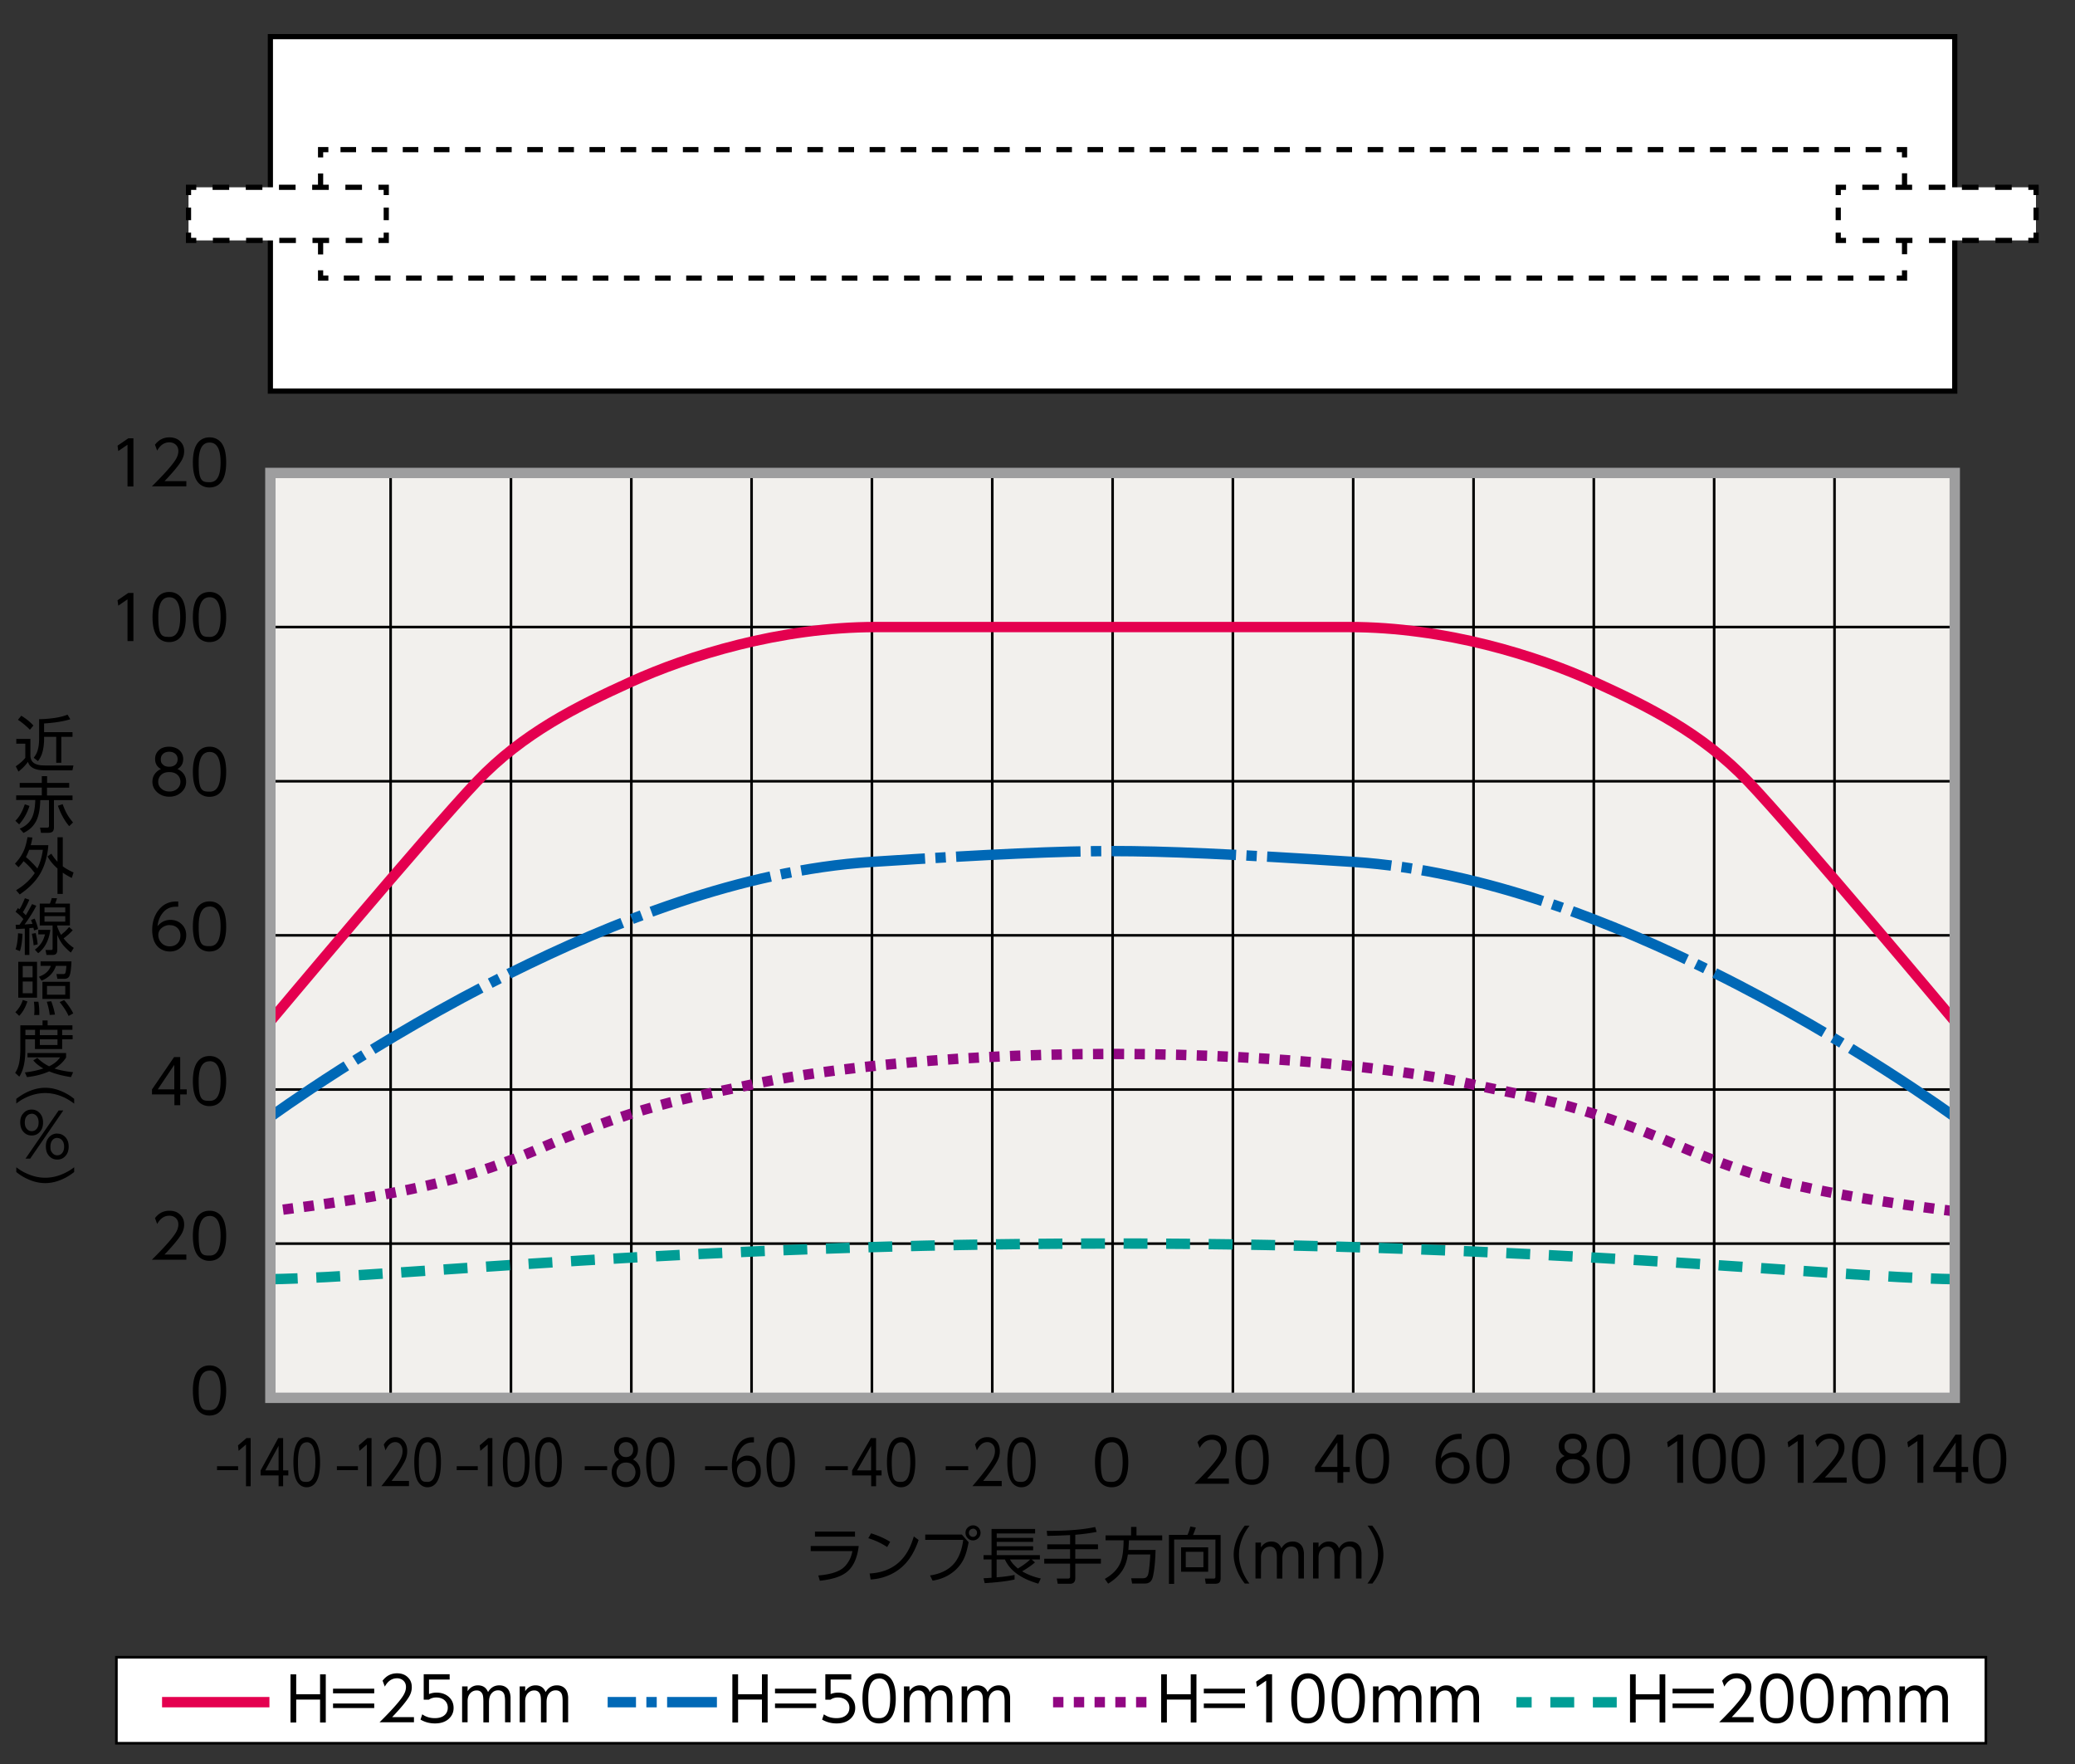 <svg xmlns="http://www.w3.org/2000/svg" id="a" viewBox="0 0 200 170"><rect x="0" y="0" width="200" height="170" fill="#333333" stroke="none"/><defs><style>.c,.d,.e,.g,.j,.k,.l,.m,.n{fill:none}.c{stroke:#009d95;stroke-dasharray:2.3 1.8}.d,.e,.g,.j,.k,.l,.n{stroke:#000}.d{stroke-width:.25px}.e,.g,.j,.k,.l,.n{stroke-width:.5px}.g{stroke-dasharray:1.21 1.21}.s{fill:#fff}.j{stroke-dasharray:1.5 1.5}.k,.l{stroke-dasharray:1.6 1.6}.m{stroke:#e4004f}.n{stroke-dasharray:1.56 1.56}</style></defs><path d="M26.06 45.58h162.35v89.13H26.06z" style="fill:#f2f0ed"/><path d="M37.65 134.71V45.6M49.25 134.71V45.6M60.85 134.71V45.6M72.44 134.71V45.6M84.04 134.71V45.6M95.64 134.71V45.6M107.24 134.71V45.6M118.83 134.71V45.6M130.43 134.71V45.6M142.03 134.71V45.6M153.62 134.71V45.6M165.22 134.71V45.6M176.82 134.71V45.6M26.05 60.43h162.36M26.05 75.29h162.36M26.05 90.14h162.36M26.05 105h162.36M26.05 119.85h162.36" class="d"/><path d="M188.41 123.28c-12.3-.21-40.37-3.44-81.18-3.44s-68.88 3.24-81.18 3.44" class="c"/><path d="M188.41 116.73s-6.5-.77-11.54-1.72c-4.88-.92-9.07-1.99-15.03-4.57-9.77-4.22-15.44-4.93-19.8-5.91-5-1.12-17.36-2.96-34.82-2.96s-29.81 1.84-34.82 2.96c-4.36.97-10.03 1.69-19.8 5.91-5.96 2.58-10.15 3.64-15.03 4.57-5.04.95-11.54 1.72-11.54 1.72" style="fill:none;stroke:#910782;stroke-dasharray:1 1 1 1"/><path d="M188.41 107.64s-10.19-7.46-23.2-13.9c-9.55-4.72-22.05-9.85-34.8-10.68-11.55-.75-18.14-1.04-23.18-1.04s-11.62.29-23.18 1.04c-12.75.82-25.26 5.95-34.8 10.68-13.01 6.44-23.2 13.9-23.2 13.9" style="fill:none;stroke:#0068b6;stroke-dasharray:12 1 1 1"/><path d="M188.41 98.43s-15.23-18.19-19.92-23.12c-4.44-4.67-9.7-7.26-14.85-9.6-5.51-2.5-14.33-5.28-23.58-5.28H84.4c-9.25 0-18.08 2.78-23.58 5.28-5.15 2.34-10.41 4.93-14.85 9.6-4.69 4.93-19.92 23.12-19.92 23.12" class="m"/><path d="M26.06 45.58h162.35v89.13H26.06z" style="stroke:#9e9e9f;fill:none"/><path d="M26.06 3.53h162.35v34.16H26.06z" style="stroke:#000;stroke-width:.5px;fill:#fff"/><path d="M183.57 15.17v-.75h-.75" class="e"/><path d="M181.32 14.42H32.4" class="j"/><path d="M31.65 14.42h-.75v.75" class="e"/><path d="M30.9 16.72v8.56" class="n"/><path d="M30.9 26.05v.75h.75" class="e"/><path d="M33.14 26.8h148.93" class="j"/><path d="M182.82 26.8h.75v-.75" class="e"/><path d="M183.57 24.5v-8.55" class="n"/><path d="M18.17 18.05h19.06v5.12H18.17z" class="s"/><path d="M37.23 18.8v-.75h-.75" class="e"/><path d="M34.89 18.05H19.72" class="l"/><path d="M18.92 18.05h-.75v.75" class="e"/><path d="M18.17 20.01v1.81" class="g"/><path d="M18.17 22.42v.75h.75" class="e"/><path d="M20.52 23.17h15.17" class="l"/><path d="M36.48 23.17h.75v-.75" class="e"/><path d="M37.23 21.22v-1.81" class="g"/><path d="M177.18 18.05h19.06v5.12h-19.06z" class="s"/><path d="M196.25 18.8v-.75h-.75" class="e"/><path d="M193.9 18.05h-15.17" class="k"/><path d="M177.93 18.05h-.75v.75" class="e"/><path d="M177.18 20.01v1.81" class="g"/><path d="M177.18 22.42v.75h.75" class="e"/><path d="M179.53 23.17h15.17" class="k"/><path d="M195.5 23.17h.75v-.75" class="e"/><path d="M196.25 21.22v-1.81" class="g"/><path d="M1.57 71.21h1.36v1.66c.02.25.1.45.24.58.14.14.35.23.62.28.15.03.39.04.71.04h2.58l-.1.47H4.52c-.37 0-.64-.02-.81-.05q-.645-.12-.9-.51a1.3 1.3 0 0 1-.12-.26c-.2.3-.51.62-.91.94l-.26-.51c.42-.29.73-.56.92-.82v-1.36h-.87zm.47-2.24c.45.27.85.59 1.18.95l-.34.41c-.13-.15-.31-.31-.52-.49-.24-.2-.45-.36-.63-.47l.31-.38Zm4.76.34c-.69.21-1.54.35-2.55.41v.84h2.74v.45H5.91v2.5h-.49v-2.5H4.25v.16c0 .44-.04.84-.13 1.2-.08.35-.23.68-.46.98l-.41-.32c.19-.25.33-.51.4-.8.08-.3.12-.65.12-1.06v-1.86c1.2-.03 2.11-.18 2.74-.44l.27.45ZM1.85 79.45l-.37-.35c.38-.36.68-.89.91-1.59l.45.16c-.09.29-.21.59-.37.88q-.285.525-.63.9Zm4.82-3.99v.45H4.53v.75h2.46v.45H5.2v2.62c0 .2-.05.34-.14.42-.08.07-.23.11-.43.11h-.68l-.09-.5h.69c.11 0 .17-.04.17-.15v-2.5h-.84c-.02 1.01-.2 1.77-.54 2.26q-.375.57-1.08.9l-.36-.41c.51-.21.88-.52 1.12-.94.23-.41.36-1.01.38-1.82H1.56v-.45h2.47v-.75H1.9v-.45h2.13v-.65h.51v.65h2.14Zm0 4.16c-.46-.54-.82-1.2-1.09-1.97l.46-.15c.13.36.26.67.41.93.15.27.35.55.59.83zM3.35 84.14c-.3-.41-.66-.79-1.08-1.15-.14.21-.31.41-.49.59l-.34-.35c.36-.37.63-.77.83-1.2.17-.37.29-.82.38-1.35l.47.03c-.04.28-.09.52-.16.74h1.7c-.08 1.06-.34 1.96-.76 2.7-.43.76-1.1 1.44-2 2.05l-.35-.41q1.14-.675 1.8-1.65m.25-.44c.26-.52.44-1.12.53-1.8H2.81c-.08.21-.18.45-.31.7.31.25.68.61 1.1 1.09Zm2.45-.21c.29.22.64.41 1.04.59l-.17.53q-.465-.225-.87-.51v2.05h-.51V83.7c-.41-.36-.73-.75-.96-1.16l.37-.27c.17.28.37.54.59.78v-2.36h.51zM2.17 89.99c-.03.69-.11 1.25-.25 1.67l-.42-.17c.13-.34.21-.86.24-1.55zm.32-1.79c.15-.25.35-.6.6-1.07l.41.16c-.32.62-.7 1.22-1.13 1.8h.06l.35-.03.35-.02c-.04-.12-.09-.25-.14-.38l.35-.13c.15.33.26.66.33 1l-.39.14c-.02-.1-.04-.19-.06-.26l-.39.04v2.58h-.44v-2.54c-.35.02-.64.04-.85.05l-.03-.42h.37c.15-.21.27-.39.37-.55-.21-.24-.46-.48-.75-.7l.23-.36s.08.07.13.11h.02c.16-.23.33-.59.52-1.06l.43.15q-.345.78-.63 1.2c.12.11.22.21.28.29Zm.95 1.72c.11.46.17.83.19 1.09l-.39.09c-.02-.3-.08-.67-.17-1.11l.38-.07Zm1.41-.3c-.14 1.01-.53 1.76-1.17 2.24l-.32-.34c.26-.19.47-.41.63-.65.15-.22.26-.5.35-.82h-.65v-.44h1.17Zm1.04.47c.18-.16.29-.25.34-.29.11-.1.25-.25.43-.46l.35.31c-.29.31-.58.57-.88.78.29.38.62.68.98.92l-.28.45c-.28-.22-.5-.44-.68-.64-.25-.29-.46-.65-.63-1.07v1.47c0 .31-.14.47-.43.47h-.61l-.09-.48h.5c.06 0 .11 0 .14-.02.02-.02.04-.06.04-.13v-2.21H3.83v-2.11h.98c.06-.15.12-.32.18-.53l.51.02q-.075.225-.18.51h1.42v2.11H5.51v.09c.11.3.23.57.37.81Zm.4-2.64h-2v.48h2zm0 .84h-2v.53h2zM2.64 96.51c-.19.58-.45 1.04-.79 1.39l-.37-.35c.34-.35.58-.74.72-1.18zm-.88-3.82h1.81v3.46H1.76zm1.38.41h-.95v1.09h.95zm0 1.49h-.95v1.13h.95zm.56 1.95c.06.36.09.7.09 1.03v.25h-.5c.02-.15.03-.3.03-.47 0-.27-.02-.54-.05-.81h.44Zm.21-3.46v-.43h2.98c-.04.83-.12 1.32-.24 1.48-.09.13-.24.2-.44.2h-.68l-.09-.46h.65c.09.01.16-.02.2-.08.04-.07.08-.31.11-.71H5.39c-.21.65-.67 1.13-1.38 1.43l-.26-.38c.28-.11.52-.23.7-.39.2-.17.35-.38.45-.66H3.89Zm2.83 1.54v1.65H4.09v-1.65zm-1.8 1.88c.16.41.28.84.36 1.28l-.51.03c-.04-.39-.14-.82-.28-1.27l.43-.05Zm1.35-1.48H4.53v.84h1.76zm-.11 1.36a6 6 0 0 1 .88 1.28l-.45.25c-.18-.41-.47-.86-.86-1.34zM1.97 98.81H4.1v-.47h.49v.47h2.39v.43h-.99v.52H7v.4H5.99v.94H3.37v-.94h-.93v1.03c0 1.12-.19 1.98-.58 2.57l-.4-.37c.2-.29.32-.62.39-.97.07-.39.11-.81.11-1.26v-2.35Zm3.29 4.17c.54.17 1.13.28 1.79.35l-.21.47c-.82-.12-1.52-.31-2.1-.55-.65.29-1.37.47-2.14.55l-.2-.45c.61-.07 1.2-.19 1.78-.38-.41-.23-.74-.49-.97-.78l.39-.24c.33.33.71.6 1.13.81.47-.22.82-.51 1.06-.86H2.65v-.42h3.72v.43c-.26.42-.63.77-1.12 1.07Zm-1.88-3.74h-.93v.52h.93zm2.16 0h-1.7v.52h1.7zm0 .92h-1.7v.55h1.7zM1.57 105.9c.28-.22.56-.4.84-.55.67-.35 1.32-.52 1.95-.52.73 0 1.46.22 2.21.66.19.11.38.25.58.41v.46c-.3-.23-.61-.42-.91-.57-.63-.3-1.26-.45-1.88-.45-.73 0-1.44.19-2.15.58-.21.11-.42.26-.64.43v-.46ZM3.05 106.93c.32 0 .58.12.79.35s.31.53.31.9-.1.67-.31.9c-.21.24-.47.35-.79.35s-.58-.12-.79-.35-.31-.54-.31-.92.1-.66.31-.88c.21-.24.48-.35.79-.35m0 .41q-.315 0-.51.27-.15.21-.15.57c0 .25.06.45.18.59.13.16.29.24.49.24q.315 0 .51-.27.15-.21.15-.57c0-.25-.06-.46-.18-.6a.6.6 0 0 0-.49-.24Zm-.59 4.32 3.19-4.64h.45l-3.19 4.64zm3.06-2.41c.32 0 .58.12.79.35s.31.53.31.9-.1.67-.31.9c-.21.24-.47.35-.79.35s-.58-.12-.79-.35-.31-.54-.31-.92.1-.65.31-.89c.21-.23.48-.35.79-.35Zm0 .41c-.21 0-.39.09-.51.28q-.15.21-.15.57c0 .36.06.44.18.59.12.16.29.24.48.24q.315 0 .51-.27c.1-.14.15-.33.15-.56 0-.25-.06-.46-.18-.6a.6.6 0 0 0-.49-.24ZM1.57 112.95v-.46c.3.23.6.42.91.56.63.3 1.26.45 1.88.45.73 0 1.45-.2 2.15-.59.21-.11.42-.25.64-.42v.46c-.28.22-.56.4-.84.55-.67.35-1.33.52-1.95.52-.72 0-1.46-.22-2.21-.66-.19-.11-.38-.25-.58-.41M11.33 42.95l1.04-.71h.49v4.64h-.57v-4.02l-.89.61zM14.93 42.87c.36-.48.82-.72 1.4-.72.47 0 .84.15 1.11.46.21.23.31.52.31.88 0 .32-.09.62-.26.91-.27.46-.82 1.12-1.63 1.97h2.1v.5h-3.32q1.02-1.005 1.65-1.74c.31-.36.52-.64.64-.84.17-.28.26-.55.26-.81 0-.28-.09-.49-.28-.65a.9.9 0 0 0-.59-.2c-.49 0-.88.27-1.17.8l-.22-.59ZM20.2 42.15c.32 0 .6.08.84.25.51.34.76 1.07.76 2.17 0 .8-.14 1.4-.41 1.8-.28.4-.68.61-1.21.61-.3 0-.58-.08-.83-.25-.51-.35-.76-1.07-.76-2.16 0-.81.14-1.41.41-1.81.28-.4.68-.61 1.2-.61m0 .5q-1.05 0-1.05 1.89c0 1.89.36 1.93 1.07 1.93s1.04-.64 1.04-1.91-.35-1.91-1.05-1.91ZM11.33 57.85l1.04-.71h.49v4.64h-.57v-4.02l-.89.61zM16.31 57.05c.32 0 .6.08.84.25.51.34.76 1.07.76 2.17 0 .8-.14 1.4-.41 1.8-.28.4-.68.61-1.21.61-.3 0-.58-.08-.83-.25-.51-.35-.76-1.07-.76-2.16 0-.81.14-1.41.41-1.81.28-.4.68-.61 1.2-.61m0 .51q-1.05 0-1.05 1.89c0 1.89.36 1.93 1.07 1.93s1.04-.64 1.04-1.91-.35-1.91-1.05-1.91ZM20.2 57.05c.32 0 .6.08.84.25.51.34.76 1.07.76 2.17 0 .8-.14 1.4-.41 1.8-.28.4-.68.61-1.21.61-.3 0-.58-.08-.83-.25-.51-.35-.76-1.07-.76-2.16 0-.81.14-1.41.41-1.81.28-.4.68-.61 1.2-.61m0 .51q-1.05 0-1.05 1.89c0 1.89.36 1.93 1.07 1.93s1.04-.64 1.04-1.91-.35-1.91-1.05-1.91ZM17.1 74.11c.1.04.2.1.29.16.36.27.55.63.55 1.07 0 .4-.16.75-.47 1.02-.31.28-.7.42-1.15.42s-.84-.14-1.16-.42c-.31-.28-.47-.62-.47-1.02 0-.47.2-.83.59-1.1.08-.05.16-.1.24-.13-.05-.03-.1-.05-.14-.08-.29-.21-.43-.51-.43-.89 0-.32.11-.6.34-.82.24-.24.58-.36 1.01-.36.3 0 .56.07.8.2a1.13 1.13 0 0 1 .56.98c0 .38-.14.68-.43.89-.04.03-.09.06-.14.08Zm-.79.3c-.32 0-.57.08-.76.25-.2.18-.3.41-.3.68s.1.49.31.67q.3.27.78.27.45 0 .75-.27c.2-.18.3-.41.3-.67s-.1-.5-.3-.68c-.19-.17-.45-.25-.76-.25Zm0-1.96q-.375 0-.6.21-.21.195-.21.51c0 .315.07.38.21.52s.34.2.61.2c.25 0 .45-.07.59-.2s.21-.31.21-.52-.07-.38-.21-.51q-.225-.21-.6-.21M20.2 71.96c.32 0 .6.08.84.25.51.34.76 1.07.76 2.17 0 .8-.14 1.4-.41 1.8-.28.4-.68.61-1.21.61-.3 0-.58-.08-.83-.25-.51-.35-.76-1.07-.76-2.16 0-.81.14-1.41.41-1.81.28-.4.68-.61 1.2-.61m0 .51q-1.05 0-1.05 1.89c0 1.89.36 1.93 1.07 1.93s1.04-.64 1.04-1.91-.35-1.91-1.05-1.91ZM17.17 87.38h-.18q-.75 0-1.2.48c-.34.36-.55.83-.61 1.4.33-.4.74-.61 1.25-.61.42 0 .77.13 1.06.4.3.28.46.64.46 1.08s-.15.82-.46 1.12c-.3.3-.68.45-1.12.45-.34 0-.64-.09-.92-.27-.27-.18-.48-.44-.61-.78-.11-.3-.17-.65-.17-1.03 0-.68.17-1.27.5-1.76.44-.65 1.05-.98 1.82-.98h.19v.5Zm-.8 1.77c-.27 0-.51.08-.72.23-.26.18-.39.43-.39.74a1.1 1.1 0 0 0 .49.91c.18.11.38.17.6.17.31 0 .56-.09.75-.28.2-.19.29-.45.29-.78 0-.28-.09-.5-.26-.68-.19-.2-.45-.3-.76-.3ZM20.2 86.87c.32 0 .6.08.84.25.51.34.76 1.07.76 2.17 0 .8-.14 1.4-.41 1.8-.28.4-.68.61-1.21.61-.3 0-.58-.08-.83-.25-.51-.35-.76-1.07-.76-2.16 0-.81.14-1.41.41-1.81.28-.4.68-.61 1.2-.61m0 .5q-1.05 0-1.05 1.89c0 1.89.36 1.92 1.07 1.92s1.04-.64 1.04-1.91-.35-1.91-1.05-1.91ZM17.36 106.51h-.55v-1.04h-2.16v-.48l2.13-3.12h.59v3.11H18v.49h-.63v1.04Zm-2.15-1.53h1.59v-2.36zM20.2 101.77c.32 0 .6.08.84.25.51.34.76 1.07.76 2.17 0 .8-.14 1.4-.41 1.8-.28.4-.68.61-1.21.61-.3 0-.58-.08-.83-.25-.51-.35-.76-1.07-.76-2.16 0-.81.14-1.41.41-1.81.28-.4.68-.61 1.2-.61m0 .51q-1.05 0-1.05 1.89c0 1.89.36 1.92 1.07 1.92s1.04-.64 1.04-1.91-.35-1.91-1.05-1.91ZM14.93 117.4c.36-.48.82-.72 1.4-.72.47 0 .84.15 1.11.46.21.23.31.52.31.88 0 .32-.09.62-.26.91-.27.46-.82 1.12-1.63 1.97h2.1v.5h-3.32q1.02-1.005 1.65-1.74c.31-.36.52-.64.64-.84.17-.28.26-.55.26-.81 0-.28-.09-.49-.28-.65a.9.9 0 0 0-.59-.2c-.49 0-.88.27-1.17.8l-.22-.59ZM20.2 116.68c.32 0 .6.08.84.25.51.34.76 1.07.76 2.17 0 .8-.14 1.4-.41 1.8-.28.4-.68.61-1.21.61-.3 0-.58-.08-.83-.25-.51-.35-.76-1.07-.76-2.16 0-.81.14-1.41.41-1.81.28-.4.68-.61 1.2-.61m0 .51q-1.05 0-1.05 1.89c0 1.89.36 1.92 1.07 1.92s1.04-.64 1.04-1.91-.35-1.91-1.05-1.91ZM20.2 131.59c.32 0 .6.08.84.25.51.34.76 1.07.76 2.17 0 .8-.14 1.4-.41 1.8-.28.4-.68.61-1.21.61-.3 0-.58-.08-.83-.25-.51-.35-.76-1.07-.76-2.16 0-.81.14-1.41.41-1.81.28-.4.68-.61 1.2-.61m0 .5q-1.05 0-1.05 1.89c0 1.89.36 1.92 1.07 1.92s1.04-.64 1.04-1.91-.35-1.91-1.05-1.91ZM20.92 141.3h2.03v.38h-2.03zM22.93 139.3l.83-.71h.4v4.64h-.45v-4.02l-.71.61-.06-.52ZM27.29 143.23h-.44v-1.04h-1.73v-.48l1.7-3.12h.47v3.11h.5v.49h-.5zm-1.72-1.53h1.28v-2.36zM29.56 138.5c.25 0 .48.08.68.25.41.34.61 1.07.61 2.17q0 1.2-.33 1.8c-.22.4-.55.61-.97.61a1 1 0 0 1-.66-.25c-.41-.35-.61-1.07-.61-2.16 0-.81.11-1.41.33-1.81s.54-.61.96-.61Zm0 .5q-.84 0-.84 1.89c0 1.89.28 1.92.85 1.92s.83-.64.83-1.91-.28-1.91-.84-1.91ZM32.47 141.3h2.03v.38h-2.03zM34.58 139.3l.83-.71h.4v4.64h-.45v-4.02l-.71.61-.06-.52ZM36.99 139.22c.29-.48.66-.72 1.12-.72.37 0 .67.15.89.46.16.23.25.52.25.88 0 .32-.07.62-.2.91-.22.46-.65 1.12-1.31 1.97h1.68v.5h-2.66q.81-1.005 1.32-1.74.375-.54.51-.84.21-.42.21-.81c0-.28-.08-.49-.23-.65a.63.63 0 0 0-.47-.2c-.39 0-.7.27-.94.8l-.18-.59ZM41.21 138.5c.25 0 .48.08.68.25.41.34.61 1.07.61 2.17q0 1.2-.33 1.8c-.22.4-.55.61-.97.61a1 1 0 0 1-.66-.25c-.41-.35-.61-1.07-.61-2.16 0-.81.11-1.41.33-1.81s.54-.61.96-.61Zm0 .5q-.84 0-.84 1.89c0 1.89.28 1.92.85 1.92s.83-.64.83-1.91-.28-1.91-.84-1.91ZM44.02 141.3h2.03v.38h-2.03zM46.23 139.3l.83-.71h.4v4.64h-.45v-4.02l-.71.61-.06-.52ZM49.75 138.5c.25 0 .48.08.68.25.41.34.61 1.07.61 2.17q0 1.2-.33 1.8c-.22.4-.55.61-.97.61a1 1 0 0 1-.66-.25c-.41-.35-.61-1.07-.61-2.16 0-.81.11-1.41.33-1.81s.54-.61.96-.61Zm0 .5q-.84 0-.84 1.89c0 1.89.28 1.92.85 1.92s.83-.64.83-1.91-.28-1.91-.84-1.91ZM52.86 138.5c.25 0 .48.08.68.25.41.34.61 1.07.61 2.17q0 1.2-.33 1.8c-.22.4-.55.61-.97.61a1 1 0 0 1-.66-.25c-.41-.35-.61-1.07-.61-2.16 0-.81.11-1.41.33-1.81s.54-.61.96-.61Zm0 .5q-.84 0-.84 1.89c0 1.89.28 1.92.85 1.92s.83-.64.83-1.91-.28-1.91-.84-1.91ZM56.36 141.3h2.16v.38h-2.16zM61.01 140.65c.09.04.17.1.25.16.31.27.46.63.46 1.07 0 .4-.13.75-.4 1.02-.27.28-.59.42-.98.42s-.71-.14-.98-.42-.4-.62-.4-1.02c0-.47.17-.83.5-1.1.07-.05.14-.1.21-.13-.04-.03-.08-.05-.11-.08-.24-.21-.37-.51-.37-.89 0-.32.1-.6.29-.82.21-.24.49-.36.86-.36.25 0 .48.07.68.2.16.11.29.27.38.49.06.15.09.32.09.49 0 .38-.12.68-.37.89-.03.03-.07.06-.11.08m-.67.3c-.27 0-.49.08-.65.25-.17.18-.26.41-.26.68s.09.49.26.67q.255.27.66.27c.25 0 .46-.09.64-.27.17-.18.26-.41.26-.67s-.09-.5-.26-.68c-.16-.17-.38-.25-.65-.25m0-1.97q-.315 0-.51.21-.18.195-.18.51c0 .315.06.38.18.52s.29.2.52.2c.21 0 .38-.07.5-.2s.18-.31.18-.52-.06-.38-.18-.51a.66.66 0 0 0-.51-.21M63.64 138.5c.27 0 .51.08.72.25.43.34.65 1.07.65 2.17 0 .8-.12 1.4-.35 1.8-.24.4-.58.61-1.03.61-.26 0-.49-.08-.7-.25-.43-.35-.65-1.07-.65-2.16 0-.81.12-1.41.35-1.81.24-.4.58-.61 1.02-.61Zm0 .5q-.9 0-.9 1.89c0 1.89.3 1.92.91 1.92s.88-.64.88-1.91-.3-1.91-.9-1.91ZM67.96 141.3h2.16v.38h-2.16zM72.67 139.01h-.15q-.63 0-1.02.48c-.29.36-.46.83-.52 1.4.28-.4.63-.61 1.06-.61.36 0 .66.13.9.4q.39.42.39 1.08c0 .66-.13.82-.39 1.12s-.57.45-.95.45c-.28 0-.55-.09-.78-.27s-.4-.44-.52-.78c-.1-.3-.15-.65-.15-1.03 0-.68.14-1.27.42-1.76.37-.65.89-.98 1.55-.98h.16zm-.68 1.76c-.23 0-.43.08-.62.23-.22.18-.33.43-.33.74 0 .19.04.36.12.53.07.16.17.28.3.38.15.11.32.17.51.17.26 0 .47-.09.64-.28s.25-.45.25-.78c0-.28-.07-.5-.22-.68-.16-.2-.38-.3-.65-.3ZM75.24 138.5c.27 0 .51.08.72.25.43.34.65 1.07.65 2.17 0 .8-.12 1.4-.35 1.8-.24.4-.58.61-1.03.61-.26 0-.49-.08-.7-.25-.43-.35-.65-1.07-.65-2.16 0-.81.12-1.41.35-1.81.24-.4.58-.61 1.02-.61Zm0 .5q-.9 0-.9 1.89c0 1.89.3 1.92.91 1.92s.88-.64.88-1.91-.3-1.91-.9-1.91ZM79.56 141.3h2.16v.38h-2.16zM84.44 143.23h-.47v-1.04h-1.84v-.48l1.81-3.12h.5v3.11h.53v.49h-.53zm-1.83-1.53h1.35v-2.36zM86.85 138.5c.27 0 .51.08.72.25.43.34.65 1.07.65 2.17 0 .8-.12 1.4-.35 1.8-.24.4-.58.61-1.03.61-.26 0-.49-.08-.7-.25-.43-.35-.65-1.07-.65-2.16 0-.81.12-1.41.35-1.81.24-.4.58-.61 1.02-.61Zm0 .5q-.9 0-.9 1.89c0 1.89.3 1.92.91 1.92s.88-.64.88-1.91-.3-1.91-.9-1.91ZM91.16 141.3h2.16v.38h-2.16zM93.97 139.22c.3-.48.7-.72 1.19-.72.4 0 .71.15.95.46.17.23.26.52.26.88 0 .32-.07.62-.22.91-.23.46-.69 1.12-1.39 1.97h1.79v.5h-2.82c.58-.67 1.05-1.25 1.4-1.74.26-.36.44-.64.55-.84.15-.28.22-.55.22-.81 0-.28-.08-.49-.24-.65-.14-.13-.3-.2-.5-.2-.41 0-.75.27-1 .8l-.19-.59ZM98.45 138.5c.27 0 .51.08.72.25.43.34.65 1.07.65 2.17 0 .8-.12 1.4-.35 1.8-.24.4-.58.61-1.03.61-.26 0-.49-.08-.7-.25-.43-.35-.65-1.07-.65-2.16 0-.81.12-1.41.35-1.81.24-.4.58-.61 1.02-.61Zm0 .5q-.9 0-.9 1.89c0 1.89.3 1.92.91 1.92s.88-.64.88-1.91-.3-1.91-.9-1.91ZM107.15 138.5c.32 0 .6.08.84.25.51.34.76 1.07.76 2.17 0 .8-.14 1.4-.41 1.8-.28.4-.68.61-1.21.61-.3 0-.58-.08-.83-.25-.51-.35-.76-1.07-.76-2.16 0-.81.14-1.41.41-1.81.28-.4.68-.61 1.2-.61m0 .5q-1.05 0-1.05 1.89c0 1.89.36 1.92 1.07 1.92s1.04-.64 1.04-1.91-.35-1.91-1.05-1.91ZM115.42 138.99c.36-.48.82-.72 1.4-.72.46 0 .84.15 1.11.46.21.23.31.52.31.88 0 .32-.08.62-.26.91-.27.46-.82 1.12-1.63 1.97h2.1v.5h-3.32q1.02-1.005 1.65-1.74c.31-.36.52-.64.64-.84.17-.28.26-.55.26-.81 0-.28-.09-.49-.28-.65a.9.9 0 0 0-.59-.2c-.49 0-.88.27-1.18.8l-.22-.59ZM120.69 138.27c.32 0 .6.08.84.25.51.34.76 1.07.76 2.17 0 .8-.14 1.4-.41 1.8-.28.4-.68.61-1.21.61-.3 0-.58-.08-.83-.25-.51-.35-.76-1.07-.76-2.16 0-.81.14-1.41.41-1.81.28-.4.68-.61 1.2-.61m0 .51q-1.05 0-1.05 1.89c0 1.89.36 1.92 1.07 1.92s1.04-.64 1.04-1.91-.35-1.91-1.05-1.91ZM129.46 142.9h-.55v-1.04h-2.16v-.48l2.13-3.12h.59v3.11h.63v.49h-.63v1.04Zm-2.15-1.53h1.59v-2.36zM132.29 138.17c.32 0 .6.08.84.25.51.34.76 1.07.76 2.17 0 .8-.14 1.4-.41 1.8-.28.4-.68.61-1.21.61-.3 0-.58-.08-.83-.25-.51-.35-.76-1.07-.76-2.16 0-.81.14-1.41.41-1.81.28-.4.68-.61 1.2-.61m0 .5q-1.05 0-1.05 1.89c0 1.89.36 1.92 1.07 1.92s1.04-.64 1.04-1.91-.35-1.91-1.05-1.91ZM160.7 138.97l1.04-.71h.49v4.64h-.57v-4.02l-.89.61-.08-.52ZM164.75 138.17c.32 0 .6.08.84.25.51.34.76 1.07.76 2.17 0 .8-.14 1.4-.41 1.8-.28.4-.68.61-1.21.61-.3 0-.58-.08-.83-.25-.51-.35-.76-1.07-.76-2.16 0-.81.14-1.41.41-1.81.28-.4.68-.61 1.2-.61m0 .5q-1.05 0-1.05 1.89c0 1.89.36 1.92 1.07 1.92s1.04-.64 1.04-1.91-.35-1.91-1.05-1.91ZM168.51 138.17c.32 0 .6.08.84.25.51.34.76 1.07.76 2.17 0 .8-.14 1.4-.41 1.8-.28.4-.68.61-1.21.61-.3 0-.58-.08-.83-.25-.51-.35-.76-1.07-.76-2.16 0-.81.14-1.41.41-1.81.28-.4.68-.61 1.2-.61m0 .5q-1.05 0-1.05 1.89c0 1.89.36 1.92 1.07 1.92s1.04-.64 1.04-1.91-.35-1.91-1.05-1.91ZM152.4 140.32c.1.04.2.1.29.16.36.27.55.63.55 1.07 0 .4-.16.75-.47 1.02-.31.28-.7.42-1.16.42s-.84-.14-1.16-.42c-.31-.28-.47-.62-.47-1.02 0-.47.2-.83.59-1.1.08-.05.16-.1.24-.13-.05-.03-.09-.05-.14-.08-.29-.21-.43-.51-.43-.89 0-.32.11-.6.34-.82.24-.24.58-.36 1.01-.36.3 0 .56.07.8.2a1.13 1.13 0 0 1 .56.98c0 .38-.14.68-.43.89-.04.03-.08.06-.13.08Zm-.79.3c-.32 0-.58.08-.76.25-.2.18-.3.41-.3.68s.1.49.31.67q.3.27.78.27.45 0 .75-.27c.2-.18.3-.41.3-.67s-.1-.5-.3-.68c-.19-.17-.45-.25-.76-.25Zm0-1.97q-.375 0-.6.21-.21.195-.21.51c0 .315.07.38.21.52s.34.2.61.2c.25 0 .45-.07.59-.2s.21-.31.21-.52-.07-.38-.21-.51q-.225-.21-.6-.21M155.5 138.17c.32 0 .6.08.84.25.51.34.76 1.07.76 2.17 0 .8-.14 1.4-.41 1.8-.28.4-.68.61-1.21.61-.3 0-.58-.08-.83-.25-.51-.35-.76-1.07-.76-2.16 0-.81.14-1.41.41-1.81.28-.4.68-.61 1.2-.61m0 .5q-1.05 0-1.05 1.89c0 1.89.36 1.92 1.07 1.92s1.04-.64 1.04-1.91-.35-1.91-1.05-1.91ZM140.87 138.68h-.18q-.75 0-1.2.48c-.34.36-.55.83-.61 1.4.33-.4.74-.61 1.25-.61.42 0 .77.13 1.06.4.3.28.46.64.46 1.08s-.15.82-.46 1.12c-.3.3-.68.45-1.12.45-.33 0-.64-.09-.92-.27-.27-.18-.48-.44-.61-.78-.12-.3-.17-.65-.17-1.03 0-.68.17-1.27.5-1.76.44-.65 1.05-.98 1.82-.98h.19v.5Zm-.8 1.76c-.27 0-.51.08-.72.23-.26.18-.39.43-.39.74a1.1 1.1 0 0 0 .49.91c.18.11.38.17.6.17.31 0 .56-.09.75-.28.2-.19.29-.45.29-.78 0-.28-.08-.5-.26-.68-.19-.2-.45-.3-.76-.3ZM143.9 138.17c.32 0 .6.08.84.25.51.34.76 1.07.76 2.17 0 .8-.14 1.4-.41 1.8-.28.4-.68.61-1.21.61-.3 0-.58-.08-.83-.25-.51-.35-.76-1.07-.76-2.16 0-.81.14-1.41.41-1.81.28-.4.68-.61 1.2-.61m0 .5q-1.05 0-1.05 1.89c0 1.89.36 1.92 1.07 1.92s1.04-.64 1.04-1.91-.35-1.91-1.05-1.91ZM183.85 138.97l1.04-.71h.49v4.64h-.57v-4.02l-.89.61-.08-.52ZM189.06 142.9h-.55v-1.04h-2.16v-.48l2.13-3.12h.59v3.11h.63v.49h-.63v1.04Zm-2.15-1.53h1.59v-2.36zM191.78 138.17c.32 0 .6.08.84.25.51.34.76 1.07.76 2.17 0 .8-.14 1.4-.41 1.8-.28.4-.68.61-1.21.61-.3 0-.58-.08-.83-.25-.51-.35-.76-1.07-.76-2.16 0-.81.14-1.41.41-1.81.28-.4.68-.61 1.2-.61m0 .5q-1.05 0-1.05 1.89c0 1.89.36 1.92 1.07 1.92s1.04-.64 1.04-1.91-.35-1.91-1.05-1.91ZM172.31 138.97l1.04-.71h.49v4.64h-.57v-4.02l-.89.61-.08-.52ZM174.96 138.89c.36-.48.82-.72 1.4-.72.46 0 .84.15 1.11.46.21.23.31.52.31.88 0 .32-.08.62-.26.91-.27.46-.82 1.12-1.63 1.97h2.1v.5h-3.32q1.02-1.005 1.65-1.74c.31-.36.52-.64.64-.84.17-.28.26-.55.26-.81 0-.28-.09-.49-.28-.65a.9.9 0 0 0-.59-.2c-.49 0-.88.27-1.18.8l-.22-.59ZM180.12 138.17c.32 0 .6.08.84.25.51.34.76 1.07.76 2.17 0 .8-.14 1.4-.41 1.8-.28.4-.68.61-1.21.61-.3 0-.58-.08-.83-.25-.51-.35-.76-1.07-.76-2.16 0-.81.14-1.41.41-1.81.28-.4.68-.61 1.2-.61m0 .5q-1.05 0-1.05 1.89c0 1.89.36 1.92 1.07 1.92s1.04-.64 1.04-1.91-.35-1.91-1.05-1.91ZM78.14 148.99h4.63c-.15 1.24-.57 2.1-1.26 2.59-.54.39-1.37.64-2.49.76l-.15-.51c1.01-.08 1.77-.29 2.27-.63.29-.2.53-.49.73-.86.14-.26.23-.54.29-.86h-4.02zm.41-1.39h3.86v.49h-3.86zM83.96 147.77c.68.21 1.3.48 1.84.82l-.29.5a7 7 0 0 0-1.82-.85zm-.04 4.46-.1-.59c1.1-.06 2-.39 2.71-.98.56-.47 1-1.1 1.32-1.92.07-.18.14-.4.23-.67l.46.34a7.4 7.4 0 0 1-.55 1.27c-.64 1.15-1.57 1.92-2.78 2.3q-.6.195-1.29.24ZM89.17 147.89h3.54l.65.74c-.09.5-.2.91-.31 1.23-.21.59-.55 1.09-1.03 1.51-.59.51-1.29.83-2.13.96l-.25-.5c1.05-.16 1.83-.56 2.36-1.2.44-.55.72-1.29.84-2.23h-3.66v-.51Zm4.63-.89a.717.717 0 0 1 .71.72q0 .315-.24.54c-.14.12-.3.19-.48.19q-.33 0-.54-.24a.73.73 0 0 1-.19-.49c0-.21.08-.39.24-.53.14-.12.3-.19.5-.19m-.02.33c-.11 0-.21.04-.29.13-.07.07-.1.16-.1.26 0 .12.04.21.13.29.07.07.16.1.26.1.12 0 .21-.04.29-.13.07-.08.1-.17.1-.27a.36.36 0 0 0-.13-.29.36.36 0 0 0-.27-.1ZM99.44 150.29l.32.28c-.35.3-.76.58-1.24.86q.81.48 1.8.69l-.24.5c-1.67-.48-2.74-1.26-3.22-2.33h-.8v1.72c.67-.05 1.24-.13 1.73-.23v.44c-.75.17-1.71.28-2.88.35l-.11-.47c.33-.02.58-.03.77-.05v-1.76h-.77v-.42h.77v-2.52h4.2v.43h-3.7v.43h3.51v.38h-3.51v.43h3.51v.38h-3.51v.47h4.16v.42h-.78Zm-.15 0h-1.94c.14.28.4.57.76.87.53-.32.92-.61 1.18-.87M103.64 147.91v.92h2.19v.47h-2.19v.92h2.47v.47h-2.47v1.41c0 .35-.17.53-.51.53h-1.18l-.09-.5h1.08c.13 0 .2-.05.2-.16v-1.28h-2.49v-.47h2.49v-.92h-2.2v-.47h2.2v-.89c-.85.04-1.58.07-2.2.07l-.05-.48h.32c1.74 0 3.19-.12 4.35-.37l.14.47c-.58.12-1.26.21-2.06.28M108.74 149.37h2.64c-.02.78-.07 1.42-.14 1.93-.07.48-.14.8-.23.95-.08.15-.21.26-.36.31-.1.04-.24.05-.41.05h-1.12l-.09-.51h1.15c.21 0 .36-.09.45-.28.08-.18.14-.63.2-1.35.02-.25.03-.47.04-.66h-2.16c-.09.64-.28 1.18-.58 1.61q-.465.675-1.32 1.2l-.32-.46c.74-.42 1.23-.93 1.49-1.53.21-.48.31-1.21.32-2.19h-1.74v-.47h2.46v-.82h.52v.82h2.48v.47h-3.21c0 .22-.02.52-.05.91ZM117.65 147.91v4.2q0 .3-.15.42c-.08.07-.22.1-.41.1h-.87l-.08-.5h.81c.07 0 .12 0 .16-.04.03-.03.04-.08.04-.17v-3.55h-3.98v4.27h-.5v-4.72h1.79q.165-.36.27-.81l.53.1q-.09.3-.27.72h2.67Zm-1.2 1.21v2.35h-2.61v-2.35zm-.46.43h-1.7v1.49h1.7zM119.98 152.61c-.22-.28-.4-.56-.55-.84-.35-.67-.52-1.32-.52-1.95 0-.45.09-.92.28-1.42.19-.49.45-.94.79-1.37h.46c-.23.3-.42.6-.57.91-.3.63-.45 1.26-.45 1.88 0 .73.2 1.44.59 2.15.11.2.25.42.42.64h-.46ZM123.6 152.13h-.53v-2c0-.31-.03-.54-.08-.68-.1-.26-.29-.4-.57-.4-.25 0-.46.09-.63.28s-.25.44-.25.76v2.03h-.53v-3.46h.53v.46c.25-.37.58-.56.99-.56.47 0 .8.21.98.65.25-.43.61-.65 1.09-.65.35 0 .62.12.82.35.15.18.24.44.26.78v2.43h-.53v-2c0-.34-.03-.57-.08-.7-.1-.25-.3-.38-.59-.38-.23 0-.43.08-.59.25-.19.19-.29.49-.29.9v1.92ZM129.15 152.13h-.53v-2c0-.31-.03-.54-.08-.68-.1-.26-.29-.4-.57-.4-.25 0-.46.09-.63.28s-.25.44-.25.76v2.03h-.53v-3.46h.53v.46c.25-.37.58-.56.99-.56.47 0 .8.21.98.65.25-.43.61-.65 1.09-.65.35 0 .62.12.82.35.15.18.24.44.26.78v2.43h-.53v-2c0-.34-.03-.57-.08-.7-.1-.25-.3-.38-.59-.38-.23 0-.43.08-.59.25-.19.19-.29.49-.29.9v1.92ZM132.26 152.61h-.46c.23-.3.42-.61.57-.91.3-.63.45-1.26.45-1.88 0-.73-.2-1.45-.59-2.15-.11-.2-.25-.42-.42-.64h.46c.22.28.4.56.55.84.35.67.52 1.32.52 1.95 0 .72-.22 1.46-.66 2.21-.11.19-.25.38-.41.59Z"/><path d="M11.22 159.71h180.19V168H11.22z" style="stroke:#000;stroke-width:.25px;fill:#fff;stroke-miterlimit:10"/><path d="M155.83 164.05h-9.67" class="c"/><path d="M110.5 164.04h-9.18" style="fill:none;stroke-dasharray:1 1;stroke:#910782"/><path d="M69.1 164.04H58.57" style="fill:none;stroke-dasharray:4.8 1 1 1;stroke:#0068b6"/><path d="M25.97 164.04H15.62" class="m"/><path d="M28.55 163.28h2.3v-1.92h.55V166h-.55v-2.21h-2.3V166H28v-4.64h.55zM32.1 162.74h3.97v.45H32.1zm0 1.43h3.97v.44H32.1zM36.87 161.98c.36-.48.82-.72 1.4-.72.47 0 .84.15 1.11.46.21.23.31.52.31.88 0 .32-.09.62-.26.91-.27.46-.82 1.12-1.63 1.97h2.1v.5h-3.32q1.02-1.005 1.65-1.74c.31-.36.52-.64.64-.84.17-.28.26-.55.26-.81 0-.28-.09-.49-.28-.65a.9.9 0 0 0-.59-.2c-.49 0-.88.27-1.17.8l-.22-.59ZM43.34 161.36v.5h-1.99v1.4c.22-.09.46-.14.72-.14.46 0 .85.13 1.15.38.33.28.5.65.5 1.09s-.16.78-.48 1.07c-.33.29-.77.43-1.32.43-.5 0-.96-.12-1.39-.37l.17-.51c.35.25.75.37 1.21.37.41 0 .73-.1.95-.3.2-.18.3-.42.3-.71s-.11-.54-.33-.73c-.21-.17-.47-.25-.79-.25-.26 0-.5.07-.7.21h-.5v-2.45h2.5ZM47.12 165.99h-.53v-2c0-.31-.02-.54-.07-.68-.1-.26-.29-.4-.57-.4-.25 0-.46.09-.63.28s-.25.44-.25.76v2.03h-.53v-3.46h.53v.46c.25-.37.58-.56.99-.56.48 0 .8.21.98.65.25-.43.61-.65 1.09-.65.35 0 .62.12.82.35.15.18.24.44.26.78v2.43h-.53v-2c0-.34-.03-.57-.08-.7-.1-.25-.3-.38-.59-.38-.23 0-.43.08-.59.25-.19.19-.29.49-.29.9v1.92ZM52.67 165.99h-.53v-2c0-.31-.02-.54-.07-.68-.1-.26-.29-.4-.57-.4-.25 0-.46.09-.63.28s-.25.44-.25.76v2.03h-.53v-3.46h.53v.46c.25-.37.58-.56.99-.56.48 0 .8.21.98.65.25-.43.61-.65 1.09-.65.35 0 .62.12.82.35.15.18.24.44.26.78v2.43h-.53v-2c0-.34-.03-.57-.08-.7-.1-.25-.3-.38-.59-.38-.23 0-.43.08-.59.25-.19.19-.29.49-.29.9v1.92ZM71.14 163.28h2.3v-1.92h.55V166h-.55v-2.21h-2.3V166h-.55v-4.64h.55zM74.7 162.74h3.97v.45H74.7zm0 1.43h3.97v.44H74.7zM82.05 161.36v.5h-1.99v1.4c.22-.09.46-.14.72-.14.46 0 .85.13 1.15.38.33.28.5.65.5 1.09s-.16.78-.48 1.07c-.33.29-.77.43-1.32.43-.5 0-.96-.12-1.39-.37l.17-.51c.35.25.75.37 1.21.37.41 0 .73-.1.95-.3.2-.18.3-.42.3-.71s-.11-.54-.33-.73c-.21-.17-.47-.25-.79-.25-.26 0-.5.07-.7.21h-.5v-2.45h2.5ZM84.74 161.26c.32 0 .6.08.84.25.51.34.76 1.07.76 2.17 0 .8-.14 1.4-.41 1.8-.28.4-.68.61-1.21.61-.3 0-.58-.08-.83-.25-.51-.35-.76-1.07-.76-2.16 0-.81.14-1.41.41-1.81.28-.4.68-.61 1.2-.61m0 .51q-1.05 0-1.05 1.89c0 1.89.36 1.92 1.07 1.92s1.04-.64 1.04-1.91-.35-1.91-1.05-1.91ZM89.71 165.99h-.53v-2c0-.31-.02-.54-.07-.68-.1-.26-.29-.4-.57-.4-.25 0-.46.09-.63.28s-.25.44-.25.76v2.03h-.53v-3.46h.53v.46c.25-.37.58-.56.99-.56.48 0 .8.21.98.65.25-.43.61-.65 1.09-.65.35 0 .62.12.82.35.15.18.24.44.26.78v2.43h-.53v-2c0-.34-.03-.57-.08-.7-.1-.25-.3-.38-.59-.38-.23 0-.43.08-.59.25-.19.19-.29.49-.29.9v1.92ZM95.27 165.99h-.53v-2c0-.31-.02-.54-.07-.68-.1-.26-.29-.4-.57-.4-.25 0-.46.09-.63.28s-.25.44-.25.76v2.03h-.53v-3.46h.53v.46c.25-.37.58-.56.99-.56.48 0 .8.21.98.65.25-.43.61-.65 1.09-.65.35 0 .62.12.82.35.15.18.24.44.26.78v2.43h-.53v-2c0-.34-.03-.57-.08-.7-.1-.25-.3-.38-.59-.38-.23 0-.43.08-.59.25-.19.19-.29.49-.29.9v1.92ZM112.47 163.28h2.3v-1.92h.55V166h-.55v-2.21h-2.3V166h-.55v-4.64h.55zM116.03 162.74H120v.45h-3.97zm0 1.43H120v.44h-3.97zM121.08 162.06l1.04-.71h.49v4.64h-.57v-4.02l-.89.61-.08-.52ZM126.07 161.26c.32 0 .6.08.84.25.51.34.76 1.07.76 2.17 0 .8-.14 1.4-.41 1.8-.28.4-.68.61-1.21.61-.3 0-.58-.08-.83-.25-.51-.35-.76-1.07-.76-2.16 0-.81.14-1.41.41-1.81.28-.4.68-.61 1.2-.61m0 .51q-1.05 0-1.05 1.89c0 1.89.36 1.92 1.07 1.92s1.04-.64 1.04-1.91-.35-1.91-1.05-1.91ZM129.96 161.26c.32 0 .6.08.84.25.51.34.76 1.07.76 2.17 0 .8-.14 1.4-.41 1.8-.28.4-.68.61-1.21.61-.3 0-.58-.08-.83-.25-.51-.35-.76-1.07-.76-2.16 0-.81.14-1.41.41-1.81.28-.4.68-.61 1.2-.61m0 .51q-1.05 0-1.05 1.89c0 1.89.36 1.92 1.07 1.92s1.04-.64 1.04-1.91-.35-1.91-1.05-1.91ZM134.93 165.99h-.53v-2c0-.31-.03-.54-.08-.68-.1-.26-.29-.4-.57-.4-.25 0-.46.09-.63.28s-.25.44-.25.76v2.03h-.53v-3.46h.53v.46c.25-.37.58-.56.99-.56.47 0 .8.21.98.65.25-.43.61-.65 1.09-.65.35 0 .62.12.82.35.15.18.24.44.26.78v2.43h-.53v-2c0-.34-.03-.57-.08-.7-.1-.25-.3-.38-.59-.38-.23 0-.43.08-.59.25-.19.19-.29.49-.29.9v1.92ZM140.48 165.99h-.53v-2c0-.31-.03-.54-.08-.68-.1-.26-.29-.4-.57-.4-.25 0-.46.09-.63.28s-.25.44-.25.76v2.03h-.53v-3.46h.53v.46c.25-.37.58-.56.99-.56.47 0 .8.21.98.65.25-.43.61-.65 1.09-.65.35 0 .62.12.82.35.15.18.24.44.26.78v2.43h-.53v-2c0-.34-.03-.57-.08-.7-.1-.25-.3-.38-.59-.38-.23 0-.43.08-.59.25-.19.19-.29.49-.29.9v1.92ZM157.66 163.28h2.3v-1.92h.55V166h-.55v-2.21h-2.3V166h-.55v-4.64h.55zM161.21 162.74h3.97v.45h-3.97zm0 1.43h3.97v.44h-3.97zM165.99 161.98c.36-.48.82-.72 1.4-.72.46 0 .84.15 1.11.46.21.23.31.52.31.88 0 .32-.08.62-.26.91-.27.46-.82 1.12-1.63 1.97h2.1v.5h-3.32q1.02-1.005 1.65-1.74c.31-.36.52-.64.64-.84.17-.28.26-.55.26-.81 0-.28-.09-.49-.28-.65a.9.9 0 0 0-.59-.2c-.49 0-.88.27-1.18.8l-.22-.59ZM171.26 161.26c.32 0 .6.08.84.25.51.34.76 1.07.76 2.17 0 .8-.14 1.4-.41 1.8-.28.4-.68.61-1.21.61-.3 0-.58-.08-.83-.25-.51-.35-.76-1.07-.76-2.16 0-.81.14-1.41.41-1.81.28-.4.68-.61 1.2-.61m0 .51q-1.05 0-1.05 1.89c0 1.89.36 1.92 1.07 1.92s1.04-.64 1.04-1.91-.35-1.91-1.05-1.91ZM175.14 161.26c.32 0 .6.08.84.25.51.34.76 1.07.76 2.17 0 .8-.14 1.4-.41 1.8-.28.4-.68.61-1.21.61-.3 0-.58-.08-.83-.25-.51-.35-.76-1.07-.76-2.16 0-.81.14-1.41.41-1.81.28-.4.68-.61 1.2-.61m0 .51q-1.05 0-1.05 1.89c0 1.89.36 1.92 1.07 1.92s1.04-.64 1.04-1.91-.35-1.91-1.05-1.91ZM180.12 165.99h-.53v-2c0-.31-.03-.54-.08-.68-.1-.26-.29-.4-.57-.4-.25 0-.46.09-.63.28s-.25.44-.25.76v2.03h-.53v-3.46h.53v.46c.25-.37.58-.56.99-.56.47 0 .8.21.98.65.25-.43.61-.65 1.09-.65.35 0 .62.12.82.35.15.18.24.44.26.78v2.43h-.53v-2c0-.34-.03-.57-.08-.7-.1-.25-.3-.38-.59-.38-.23 0-.43.08-.59.25-.19.19-.29.49-.29.9v1.92ZM185.67 165.99h-.53v-2c0-.31-.03-.54-.08-.68-.1-.26-.29-.4-.57-.4-.25 0-.46.09-.63.28s-.25.44-.25.76v2.03h-.53v-3.46h.53v.46c.25-.37.58-.56.99-.56.47 0 .8.21.98.65.25-.43.61-.65 1.09-.65.35 0 .62.12.82.35.15.18.24.44.26.78v2.43h-.53v-2c0-.34-.03-.57-.08-.7-.1-.25-.3-.38-.59-.38-.23 0-.43.08-.59.25-.19.19-.29.49-.29.9v1.92Z"/></svg>